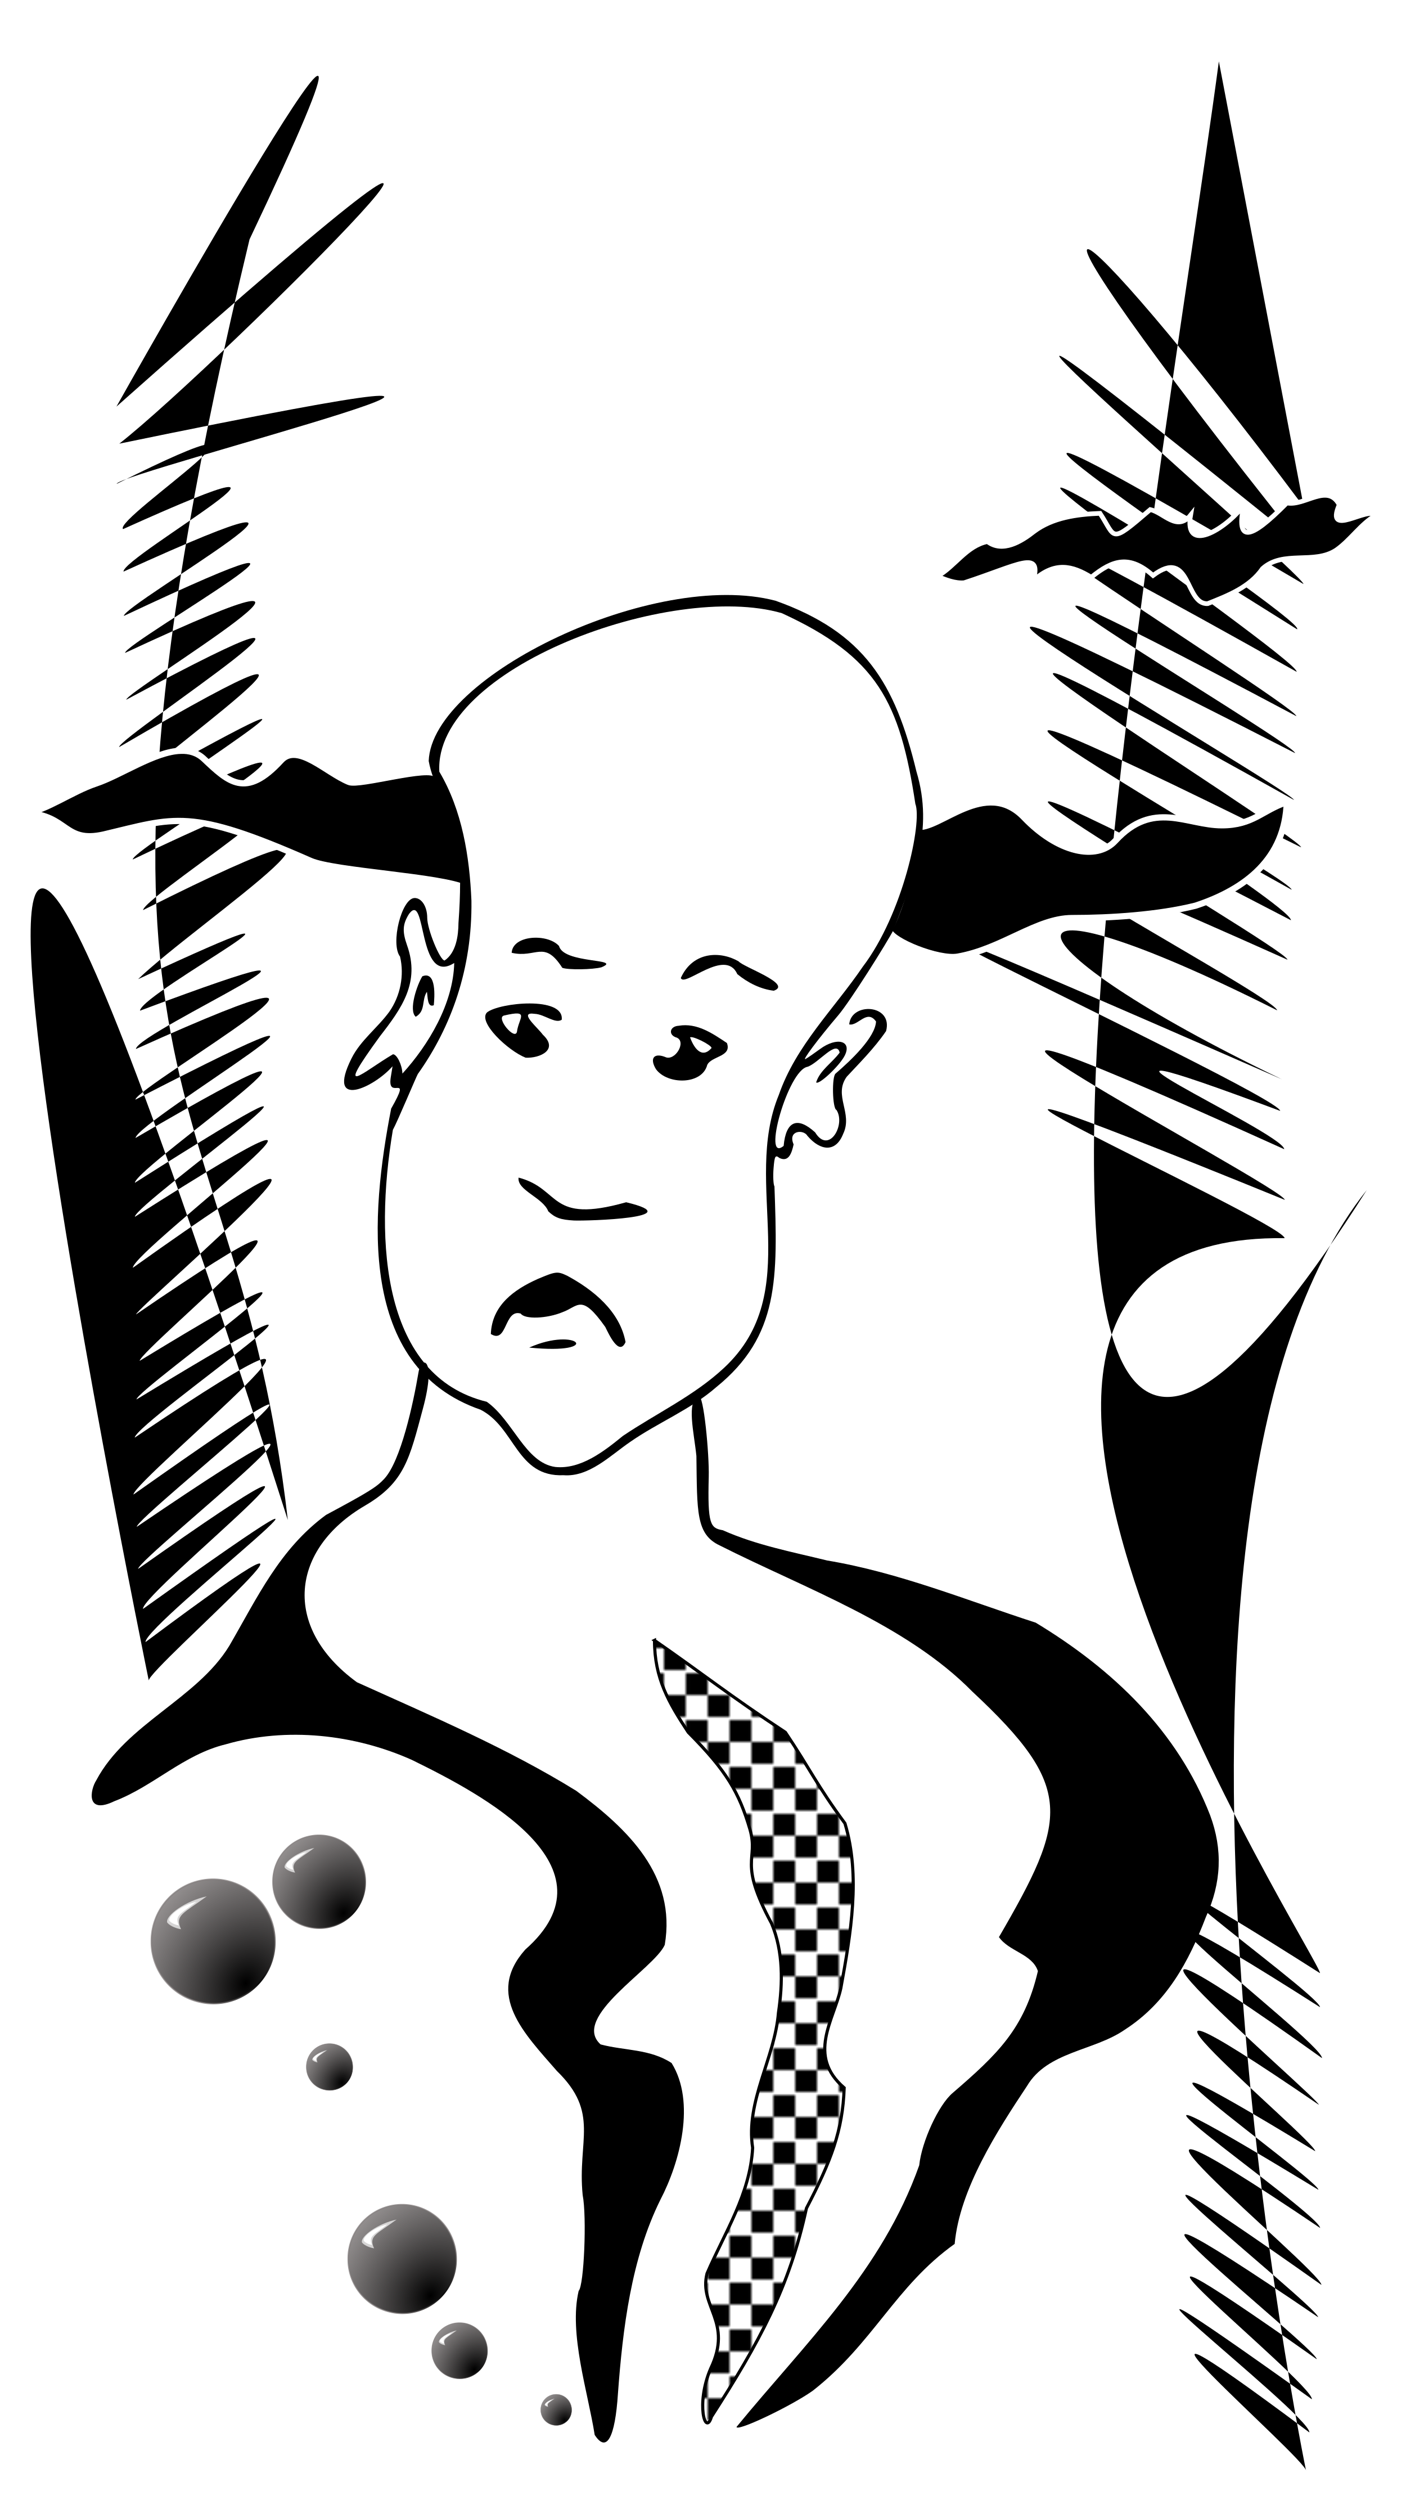 <?xml version="1.0" encoding="UTF-8" standalone="no"?>
<svg viewBox="0 0 450 800" xmlns="http://www.w3.org/2000/svg" xmlns:xlink="http://www.w3.org/1999/xlink">
<defs>
<linearGradient id="linearGradient12669">
<stop offset="0"/>
<stop offset="1" stop-color="#7f7979" stop-opacity=".701"/>
</linearGradient>
<pattern height="14.005" id="pattern9061" patternTransform="translate(149.495,565.362)" patternUnits="userSpaceOnUse" width="27.998">
<g transform="translate(-149.495,-565.362)">
<path d="m149.496,565.362h7v7h-7z"/>
<path d="m156.486,565.362h7v7h-7z" fill="#fff"/>
<path d="m163.502,565.362h7v7h-7z"/>
<path d="m170.493,565.362h7v7h-7z" fill="#fff"/>
<path d="m-177.493,572.367h7v7h-7z" transform="scale(-1,1)"/>
<path d="m-170.502,572.367h7v7h-7z" fill="#fff" transform="scale(-1,1)"/>
<path d="m-163.486,572.367h7v7h-7z" transform="scale(-1,1)"/>
<path d="m-156.495,572.367h7v7h-7z" fill="#fff" transform="scale(-1,1)"/>
</g>
</pattern>
<radialGradient cx="67.934" cy="631.417" gradientTransform="matrix(1.796,1.152,-1.393,2.324,835.551,-906.614)" gradientUnits="userSpaceOnUse" id="radialGradient16255" r="20.398" xlink:href="#linearGradient12669"/>
<radialGradient cx="79.479" cy="634.496" gradientTransform="matrix(.81,.577,-.567,.852,376.902,51.115)" gradientUnits="userSpaceOnUse" id="radialGradient16257" r="20.398" xlink:href="#linearGradient12669"/>
</defs>
<path d="m79.861,76.612c-66.608,277.387-4.497,264.615 12.262,409.767-154.171-483.022-44.502,51.349-44.502,51.349-.621-3.484 81.321-73.871-1.044-12.319-.485-5.77 94.378-78.599-.802-10.61-.636-5.227 89.192-76.859-1.547-12.817-.397-3.253 95.786-78.931-.457-13.441 .013-3.52 96.302-79.202-1.063-10.329 .19-4.851 95.11-82.129.409-18.214 .526-5.293 95.838-70.181.561-12.218 .19-3.594 89.979-66.629 1.015-12.347 .337-3.858 85.57-74.256-1.155-14.856 .457-2.514 98.08-85.634-1.013-14.929 .004-5.664 96.756-77.567.638-16.303-.013-4.317 92.864-69.852.005-10.884 .144-5.094 91.393-67.544.215-14.351 .557-5.61 96.664-62.155-.049-12.257 .315-4.268 95.974-59.331.174-16.207 .306-5.474 88.983-45.052 1.293-12.257 .578-5.957 75.891-45.549-.596-10.09 18.235-17.665 96.408-69.755 1.577-22.088 .828-5.448 92.288-61.982-3.298-16.198 .017-3.903 94.054-58.808-1.128-12.629 .035-4.936 95.929-63.549-.21-9.752-.011-4.145 95.807-71.359-3.027-13.583 .013-3.522 96.589-65.821 2.293-15.162-.01-2.849 93.12-58.575-.37-14.981-.304-3.272 90.525-54.606-.392-11.831-.254-3.673 89.946-55.193-.108-14.183-.69-4.623 77.591-48.685-.151-13.596-3.365-3.329 66.261-48.535-2.031-14.487-.094-3.446 192.16-52.309.828-12.853 31.959-24.957 173.753-167.087-.924-11.85 0,0 110.737-196.999 42.596-53.493z"/>
<path d="m390.102,19.648c-18.534,139.778-102.008,596.403 47.337,361.13-82.657,103.965-19.415,409.838-19.415,409.838 .621-3.484-81.321-73.871 1.044-12.319 .485-5.77-94.378-78.599.802-10.61 .636-5.227-89.192-76.859 1.547-12.817 .397-3.253-95.786-78.931.457-13.441-.013-3.52-96.302-79.202 1.063-10.329-.19-4.851-95.11-82.129-.409-18.214-.526-5.293-95.838-70.181-.561-12.218-.19-3.594-89.979-66.629-1.015-12.347-.337-3.858-85.57-74.256 1.155-14.856-.457-2.514-98.08-85.634 1.013-14.929-.004-5.664-96.756-77.567-.638-16.303 .013-4.317-92.864-69.852-.005-10.884-.144-5.094-149.747-236.959-11.326-235.178-.557-5.61-170.307-81.608.049-12.257-.315-4.268-172.396-94.068-.174-16.207-.306-5.474-88.983-45.052-1.293-12.257-.578-5.957-235.683-113.634.596-10.09-91.879-44.065-96.408-69.755-1.577-22.088-.828-5.448-170.1-93.94 3.298-16.198-.017-3.903-173.255-103.272 1.128-12.629-.035-4.936-95.929-63.549.21-9.752 .011-4.145-177.787-103.317 3.027-13.583-.013-3.522-177.18-113.064-2.293-15.162 .01-2.849-190.384-112.765.37-14.981 .304-3.272-158.61-96.291.392-11.831 .254-3.673-184.431-117.72.108-14.183 .69-4.623-170.687-120.938.151-13.596 3.365-3.329-169.084-115.231 2.031-14.487 .094-3.446-175.33-153.777-.828-12.853-104.212-130.559-77.719-116.943.924-11.85l-27.167-142.519z"/>
<path d="m300.012,184.403c5.687-3.202 9.297-9.745 16.018-11.123 4.858,3.69 10.841.001 14.879-3.186 5.994-4.527 13.844-5.549 21.156-5.843 5.205,7.862 2.871,10.156 16.09-1.209 4.372,1.036 8.595,7.135 12.891,1.803-2.181,12.499 11.057,4.679 16.978-3.085-2.344,11.737 1.738,11.414 13.844-.828 5.666,1.153 13.046-6.464 16.76.574-4.675,10.917 9.376.278 11.654,3.377-4.909,2.899-7.941,7.831-12.582,11.096-7.101,4.742-16.987-.035-23.626,5.95-4.108,5.958-11.07,8.634-17.529,11.212-7.388.48-5.263-18.184-17.51-9.012-7.543-6.668-12.897-5.026-19.772.582-6.035-3.708-11.622-5.187-18.545,1.05 2.801-10.083-4.707-4.981-22.126.695-3.004.235-5.859-.944-8.58-2.054z" fill-rule="evenodd" stroke="#fff" stroke-width="1.5"/>
<path d="m57.844,240.219c-8.383.272-19.103,7.805-27.188,10.5-7.555,2.518-16.023,8.7-22.25,9.406 13.428.747 11.984,9.714 24.719,6.906 22.913-5.4 27.446-8.71 66.25,8.406 7.55,3.33 42.125,5.008 49.631,8.761 4.508-9.228-5.1-29.772-9.537-36.386-1.976-2.945-24.429,3.735-27.75,2.406-7.247-2.899-16.458-12.679-21.75-6.906-11.33,12.36-16.865,6.916-24.719-.5-2.091-1.974-4.612-2.684-7.406-2.594zm354,16.438c-7.888,2.629-10.804,7.406-20.781,7.406-11.282,0-21.98-8.232-34.094,4.969-6.061,6.605-18.558,3.674-29.188-7.438-12.366-12.927-27.142,4.205-34.443,2.969-1.278,9.106-3.113,21.577-8.776,33.188 .854,3.381 15.85,9.415 21.969,8.344 14.202-2.487 25.202-12.344 36.594-12.344 12.269,0 27.599-.986 39.531-3.969 16.139-5.325 28.643-15.13 29.188-33.125z" fill-rule="evenodd" stroke="#fff" stroke-width="2"/>
<path d="m190.332,779.083c-2.14-13.666-8.332-32.426-5.125-46.079 1.717-1.717 2.635-23.729 1.279-30.671-1.743-17.592 5.578-26.234-8.253-39.695-10.334-11.889-23.009-24.39-10.119-38.831 30.124-26.532-13.668-49.606-36.215-60.66-18.281-8.217-40.164-10.65-59.664-5.02-13.467,3.269-23.066,13.403-35.65,18.207-9.2,4.444-7.737-3.657-5.759-6.709 9.628-18.122 32.223-26.034 42.576-43.038 8.998-15.492 16.088-30.944 30.927-41.85 13.639-7.318 16.185-8.896 18.657-11.561 5.292-5.706 9.271-24.016 10.963-34.085 .934-5.558 5.805-4.736 1.443,11.493-4.335,16.129-5.84,23.73-18.595,31.183-23.67,13.83-26.789,38.84-2.56,56.5 23.698,10.72 48.015,21.033 70.213,34.747 16.676,12.36 32.061,27.186 28.309,49.279-3.327,7.603-30.194,23.17-20.531,31.855 7.685,2.042 15.758,1.404 22.719,5.952 7.764,12.478 2.72,31.671-3.583,43.75-9.34,18.826-12.058,41.273-13.582,61.984-.922,14.253-3.662,19.127-7.449,13.25zm45.404-2.547c22.2-27.063 46.514-50.035 58.466-83.703 .797-7.634 6.216-19.364 10.692-23.14 14.286-12.33 22.966-20.51 27.292-39.003-1.819-5.529-9.207-6.22-12.465-10.885 22.037-37.927 24.365-47.879-8.485-78.519-21.191-21.56-53.427-32.931-80.892-46.799-7.635-3.594-7.209-10.802-7.456-28.608-.735-7.427-3.307-17.488.692-19.21 1.657-.714 3.442,18.752 3.259,25.817-.396,15.267.501,16.468 4.476,17.128 10.686,4.768 22.142,6.926 33.422,9.692 23.04,3.849 44.646,12.74 66.748,19.895 24.882,15.035 45.443,34.809 55.827,61.634 4.072,10.938 3.63,21.646-1.342,32.5-5.524,14.46-12.612,27.493-25.964,36.1-9.906,6.867-24.716,6.923-31.3,18.013-9.463,14.259-21.568,32.957-23.155,50.528-18.961,13.508-26.077,31.856-45.438,46.997-6.985,4.966-24.377,13.217-24.377,11.565z"/>
<path d="m125.196,354.713c6.869-12.077-1.25-2.279-.159-9.846l.6-3.696c-5.909,6.802-21.422,14.063-13.116-2.548 2.888-5.777 8.316-9.732 12.07-14.885 3.536-5.056 4.872-11.65 3.446-17.652-3.141-4.148.512-18.752 4.69-18.752 2.248,0 4.01,2.789 4.01,6.345 0,3.666 4.076,13.655 5.571,13.655 3.648-2.512 4.406-7.839 4.429-12 2.842-38.658-6.659-36.725-9.529-51.828 1.001-27.38 72.366-61.475 111.029-51.282 28.383,10.13 38.231,26.298 45.067,54.61 5.712,18.945-1.11,34.111-7.229,50.535-2.151,4.209-13.939,22.963-17.767,27.465-6.508,7.653-11.835,14.782-10.457,13.996 .763-.435 2.819-1.85 4.57-3.143 5.45-4.028 10.407-2.672 7.891,2.158-1.731,3.323-8.42,9.548-9.092,8.461 1.218-3.879 5.16-6.273 7.517-9.51-.94-4.287-6.797,3.377-10.259,4.539-6.288.991-14.685,31.119-7.667,25.309 .731-7.955 4.386-9.516 10.087-4.309 4.384,7.159 9.863-2.472 6.826-7.171-1.329-.443-1.55-10.857-.249-11.688 4.999-4.301 12.64-11.557 12.907-16.623-2.916-4.096-5.742,1.547-8.583.927 .609-7.243 14.115-6.488 11.793,2.138-3.784,5.569-8.904,10.608-12.588,14.599-4.362,6.054 2.043,11.636-1.137,18.273-2.383,6.106-7.339,5.471-11.447.645-1.195-2.135-6.382-1.791-4.419,2.739-.566,2.566-1.49,5.824-4.546,4.342-1.305-1.083-1.561-.627-1.876,3.333-.201,2.523-.07,5.127.291,5.786 1.025,29.304 1.622,47.818-18.634,64.221-8.296,7.235-18.648,11.299-27.641,17.579-6.286,4.311-13.066,11.233-21.227,10.588-15.053.654-15.404-15.227-26.555-20.956-39.584-13.713-35.194-62.59-28.617-96.352zm74.177,104.727c10.893-7.331 22.769-12.817 32.365-21.771 26.076-24.302 5.676-58.61 17.529-87.335 5.485-15.836 17.629-27.436 26.863-41 12.888-16.916 19.097-46.267 16.838-52.119-4.954-32.595-12.184-46.989-42.733-61.02-35.411-10.261-111.438,17.619-109.626,50.717 7.332,12.375 9.683,27.203 10.277,41.289 .273,21.741-6.395,40.304-17.151,55.44-.37.521-6.597,15.401-7.993,17.883-6.09,36.309-3.107,78.901 30.05,86.998 8.47,6.011 12.3,19.499 21.933,20.861 8.148.84 15.624-5.027 21.647-9.943zm-73.596-122.107c1.262,0 2.947,3.453 3.019,6.184 8.374-9.189 16.272-22.41 16.583-35.396-11.839,7.545-8.752-23.417-14.483-15.675-2.04,3.266-2.18,5.582-.609,10.036 4.231,11.904-1.725,20.132-8.716,29.134-14.914,20.497-5.616,11.484 4.205,5.717zm9.4-24.952c4.594-1.84 3.899,6.837 3.657,9.261-2.07.879-1.916-2.688-2.193-4.309-1.791,2.715-.298,6.11-3.581,8-2.389-2.062.455-10.311 2.116-12.952z"/>
<path d="m169.373,431.183c15.525-6.935 24.128,2.431 0,0zm24.363-6.573c-7.711-10.919-8.595-6.581-13.686-4.763-5.035,2.104-12.152,2.347-13.377.457-5.341-1.632-4.278,9.843-9.575,6.534 .348-9.211 7.493-14.246 14.994-17.603 5.795-2.452 6.327-2.513 9.393-1.065 8.365,4.501 16.887,11.358 18.724,21.248-2.065,4.703-5.366-2.57-6.474-4.807zm-10-34.084c-4.32-.242-6.09-.872-8.25-2.937-1.733-4.451-10.078-6.723-9.511-10.793 13.802,3.604 9.407,14.953 34.435,7.888 20.899,5.002-12.445,6.015-16.675,5.842zm26.21-48.422c-2.068-3.422-.704-5.286 2.877-3.931 3.116,1.588 6.945-4.686 3.841-6.147-2.866-.75-2.429-3.666.572-3.817 5.803-.986 10.747,2.402 15.412,5.519 1.677,4.441-4.99,4.141-6.3,7.037-1.672,6.412-12.76,6.355-16.402,1.338zm17.79-6.767c0-.975-6.139-4.021-6.869-3.408 1.237,3.448 3.764,6.975 6.869,3.408zm-59.5,3.091c-5.612-2.203-15.42-11.396-12.357-14.495 3.915-3.133 24.772-5.274 23.905,2.361-2.075,1.382-5.529-1.771-8.626-1.897-5.435-.794.852,4.288 2.579,6.669 5.197,4.854-1.005,7.585-5.5,7.362zm-2.773-8.344c.558-4.379 4.317-7.139-4.136-5.147-2.79.658 3.569,8.214 4.136,5.147zm70.528-18.39c-3.856-8.58-16.978,4.411-18.095,1.227 3.918-8.623 12.774-8.64 18.514-5.306 1.497,1.831 17.369,7.27 11.244,9.383-4.297-.512-8.337-2.578-11.663-5.304zm-56.026-2.029c-5.821-9.085-8.348-2.985-16.203-4.8 .341-5.785 11.614-6.202 15.165-2.164 1.479,5.746 20.533,3.906 13.619,6.784-2.773.781-10.801.896-12.58.18z"/>
<path d="m209.477,524.869c-.014,12.179 4.576,19.939 10.803,29.417 12.354,12.394 16.284,19.3 19.74,31.03 2.873,10.054-3.944,9.999 6.95,30.166 3.765,9.066 3.574,19.043 2.18,28.551-1.177,14.468-10.565,28.391-8.258,43.212-.825,14.867-8.898,26.975-14.603,40.206-2.684,10.652 8.383,15.359 1.16,30.43-4.805,11.191-1.686,21.895.252,15.408 15.266-23.706 24.972-41.444 30.407-66.718 7.846-15.045 11.633-24.885 12.076-38.524-12.019-10.355-3.28-21.729-1.071-31.887 3.185-17.417 6.389-35.964 1.317-52.743-9.047-12.265-11.091-17.276-19.056-29.125-17.788-11.71-26.738-18.924-41.898-29.424z" fill="url(#pattern9061)" fill-rule="evenodd" stroke="#000"/>
<g transform="translate(1.204,-4.816)">
<path d="m87.538,624.924a20.148,20.842 0 1,1 -40.295,0 20.148,20.842 0 1,1 40.295,0z" fill="url(#radialGradient16255)" stroke="url(#radialGradient16257)" stroke-width=".5" transform="matrix(.981,0,0,.948,.902,33.578)"/>
<path d="m56.737,622.111c-2.11-.363-3.823-1.316-4.431-2.157-.604-2.254 5.908-6.941 12.658-8.366-7.381,5.416-10.333,5.977-8.227,10.522z" fill="#fff" fill-opacity=".686"/>
<path d="m56.01,620.887c-1.446-.261-2.62-.946-3.037-1.55-.414-1.62 4.049-4.988 8.675-6.013-5.058,3.893-7.082,4.296-5.638,7.562z" fill="#fff"/>
</g>
<g transform="matrix(1.75,0,0,1.75,-44.475,-349.283)">
<path d="m87.538,624.924a20.148,20.842 0 1,1 -40.295,0 20.148,20.842 0 1,1 40.295,0z" fill="url(#radialGradient16255)" stroke="url(#radialGradient16257)" stroke-width=".5" transform="matrix(.981,0,0,.948,.902,33.578)"/>
<path d="m56.737,622.111c-2.11-.363-3.823-1.316-4.431-2.157-.604-2.254 5.908-6.941 12.658-8.366-7.381,5.416-10.333,5.977-8.227,10.522z" fill="#fff" fill-opacity=".686"/>
<path d="m56.01,620.887c-1.446-.261-2.62-.946-3.037-1.55-.414-1.62 4.049-4.988 8.675-6.013-5.058,3.893-7.082,4.296-5.638,7.562z" fill="#fff"/>
</g>
<g transform="matrix(.75,0,0,.75,51.878,132.597)">
<path d="m87.538,624.924a20.148,20.842 0 1,1 -40.295,0 20.148,20.842 0 1,1 40.295,0z" fill="url(#radialGradient16255)" stroke="url(#radialGradient16257)" stroke-width=".5" transform="matrix(.981,0,0,.948,.902,33.578)"/>
<path d="m56.737,622.111c-2.11-.363-3.823-1.316-4.431-2.157-.604-2.254 5.908-6.941 12.658-8.366-7.381,5.416-10.333,5.977-8.227,10.522z" fill="#fff" fill-opacity=".686"/>
<path d="m56.01,620.887c-1.446-.261-2.62-.946-3.037-1.55-.414-1.62 4.049-4.988 8.675-6.013-5.058,3.893-7.082,4.296-5.638,7.562z" fill="#fff"/>
</g>
<g transform="matrix(.75,0,0,.75,49.47,226.501)">
<path d="m87.538,624.924a20.148,20.842 0 1,1 -40.295,0 20.148,20.842 0 1,1 40.295,0z" fill="url(#radialGradient16255)" stroke="url(#radialGradient16257)" stroke-width=".5" transform="matrix(.981,0,0,.948,.902,33.578)"/>
<path d="m56.737,622.111c-2.11-.363-3.823-1.316-4.431-2.157-.604-2.254 5.908-6.941 12.658-8.366-7.381,5.416-10.333,5.977-8.227,10.522z" fill="#fff" fill-opacity=".686"/>
<path d="m56.01,620.887c-1.446-.261-2.62-.946-3.037-1.55-.414-1.62 4.049-4.988 8.675-6.013-5.058,3.893-7.082,4.296-5.638,7.562z" fill="#fff"/>
</g>
<g transform="matrix(.875,0,0,.875,70.082,175.049)">
<path d="m87.538,624.924a20.148,20.842 0 1,1 -40.295,0 20.148,20.842 0 1,1 40.295,0z" fill="url(#radialGradient16255)" stroke="url(#radialGradient16257)" stroke-width=".5" transform="matrix(.981,0,0,.948,.902,33.578)"/>
<path d="m56.737,622.111c-2.11-.363-3.823-1.316-4.431-2.157-.604-2.254 5.908-6.941 12.658-8.366-7.381,5.416-10.333,5.977-8.227,10.522z" fill="#fff" fill-opacity=".686"/>
<path d="m56.01,620.887c-1.446-.261-2.62-.946-3.037-1.55-.414-1.62 4.049-4.988 8.675-6.013-5.058,3.893-7.082,4.296-5.638,7.562z" fill="#fff"/>
</g>
<g transform="matrix(.5,0,0,.5,96.532,365.924)">
<path d="m87.538,624.924a20.148,20.842 0 1,1 -40.295,0 20.148,20.842 0 1,1 40.295,0z" fill="url(#radialGradient16255)" stroke="url(#radialGradient16257)" stroke-width=".5" transform="matrix(.981,0,0,.948,.902,33.578)"/>
<path d="m56.737,622.111c-2.11-.363-3.823-1.316-4.431-2.157-.604-2.254 5.908-6.941 12.658-8.366-7.381,5.416-10.333,5.977-8.227,10.522z" fill="#fff" fill-opacity=".686"/>
<path d="m56.01,620.887c-1.446-.261-2.62-.946-3.037-1.55-.414-1.62 4.049-4.988 8.675-6.013-5.058,3.893-7.082,4.296-5.638,7.562z" fill="#fff"/>
</g>
<g transform="matrix(.375,0,0,.375,80.339,426.615)">
<path d="m87.538,624.924a20.148,20.842 0 1,1 -40.295,0 20.148,20.842 0 1,1 40.295,0z" fill="url(#radialGradient16255)" stroke="url(#radialGradient16257)" stroke-width=".5" transform="matrix(.981,0,0,.948,.902,33.578)"/>
<path d="m56.737,622.111c-2.11-.363-3.823-1.316-4.431-2.157-.604-2.254 5.908-6.941 12.658-8.366-7.381,5.416-10.333,5.977-8.227,10.522z" fill="#fff" fill-opacity=".686"/>
<path d="m56.01,620.887c-1.446-.261-2.62-.946-3.037-1.55-.414-1.62 4.049-4.988 8.675-6.013-5.058,3.893-7.082,4.296-5.638,7.562z" fill="#fff"/>
</g>
<g transform="matrix(.25,0,0,.25,105.079,478.536)">
<path d="m87.538,624.924a20.148,20.842 0 1,1 -40.295,0 20.148,20.842 0 1,1 40.295,0z" fill="url(#radialGradient16255)" stroke="url(#radialGradient16257)" stroke-width=".5" transform="matrix(.981,0,0,.948,.902,33.578)"/>
<path d="m56.737,622.111c-2.11-.363-3.823-1.316-4.431-2.157-.604-2.254 5.908-6.941 12.658-8.366-7.381,5.416-10.333,5.977-8.227,10.522z" fill="#fff" fill-opacity=".686"/>
<path d="m56.01,620.887c-1.446-.261-2.62-.946-3.037-1.55-.414-1.62 4.049-4.988 8.675-6.013-5.058,3.893-7.082,4.296-5.638,7.562z" fill="#fff"/>
</g>
<g transform="matrix(.25,0,0,.25,161.261,614.576)">
<path d="m87.538,624.924a20.148,20.842 0 1,1 -40.295,0 20.148,20.842 0 1,1 40.295,0z" fill="url(#radialGradient16255)" stroke="url(#radialGradient16257)" stroke-width=".5" transform="matrix(.981,0,0,.948,.902,33.578)"/>
<path d="m56.737,622.111c-2.11-.363-3.823-1.316-4.431-2.157-.604-2.254 5.908-6.941 12.658-8.366-7.381,5.416-10.333,5.977-8.227,10.522z" fill="#fff" fill-opacity=".686"/>
<path d="m56.01,620.887c-1.446-.261-2.62-.946-3.037-1.55-.414-1.62 4.049-4.988 8.675-6.013-5.058,3.893-7.082,4.296-5.638,7.562z" fill="#fff"/>
</g>
<g transform="matrix(.325,0,0,.325,123.622,568.464)">
<path d="m87.538,624.924a20.148,20.842 0 1,1 -40.295,0 20.148,20.842 0 1,1 40.295,0z" fill="url(#radialGradient16255)" stroke="url(#radialGradient16257)" stroke-width=".5" transform="matrix(.981,0,0,.948,.902,33.578)"/>
<path d="m56.737,622.111c-2.11-.363-3.823-1.316-4.431-2.157-.604-2.254 5.908-6.941 12.658-8.366-7.381,5.416-10.333,5.977-8.227,10.522z" fill="#fff" fill-opacity=".686"/>
<path d="m56.01,620.887c-1.446-.261-2.62-.946-3.037-1.55-.414-1.62 4.049-4.988 8.675-6.013-5.058,3.893-7.082,4.296-5.638,7.562z" fill="#fff"/>
</g>
<g transform="matrix(.45,0,0,.45,116.945,470.453)">
<path d="m87.538,624.924a20.148,20.842 0 1,1 -40.295,0 20.148,20.842 0 1,1 40.295,0z" fill="url(#radialGradient16255)" stroke="url(#radialGradient16257)" stroke-width=".5" transform="matrix(.981,0,0,.948,.902,33.578)"/>
<path d="m56.737,622.111c-2.11-.363-3.823-1.316-4.431-2.157-.604-2.254 5.908-6.941 12.658-8.366-7.381,5.416-10.333,5.977-8.227,10.522z" fill="#fff" fill-opacity=".686"/>
<path d="m56.01,620.887c-1.446-.261-2.62-.946-3.037-1.55-.414-1.62 4.049-4.988 8.675-6.013-5.058,3.893-7.082,4.296-5.638,7.562z" fill="#fff"/>
</g>
</svg>
